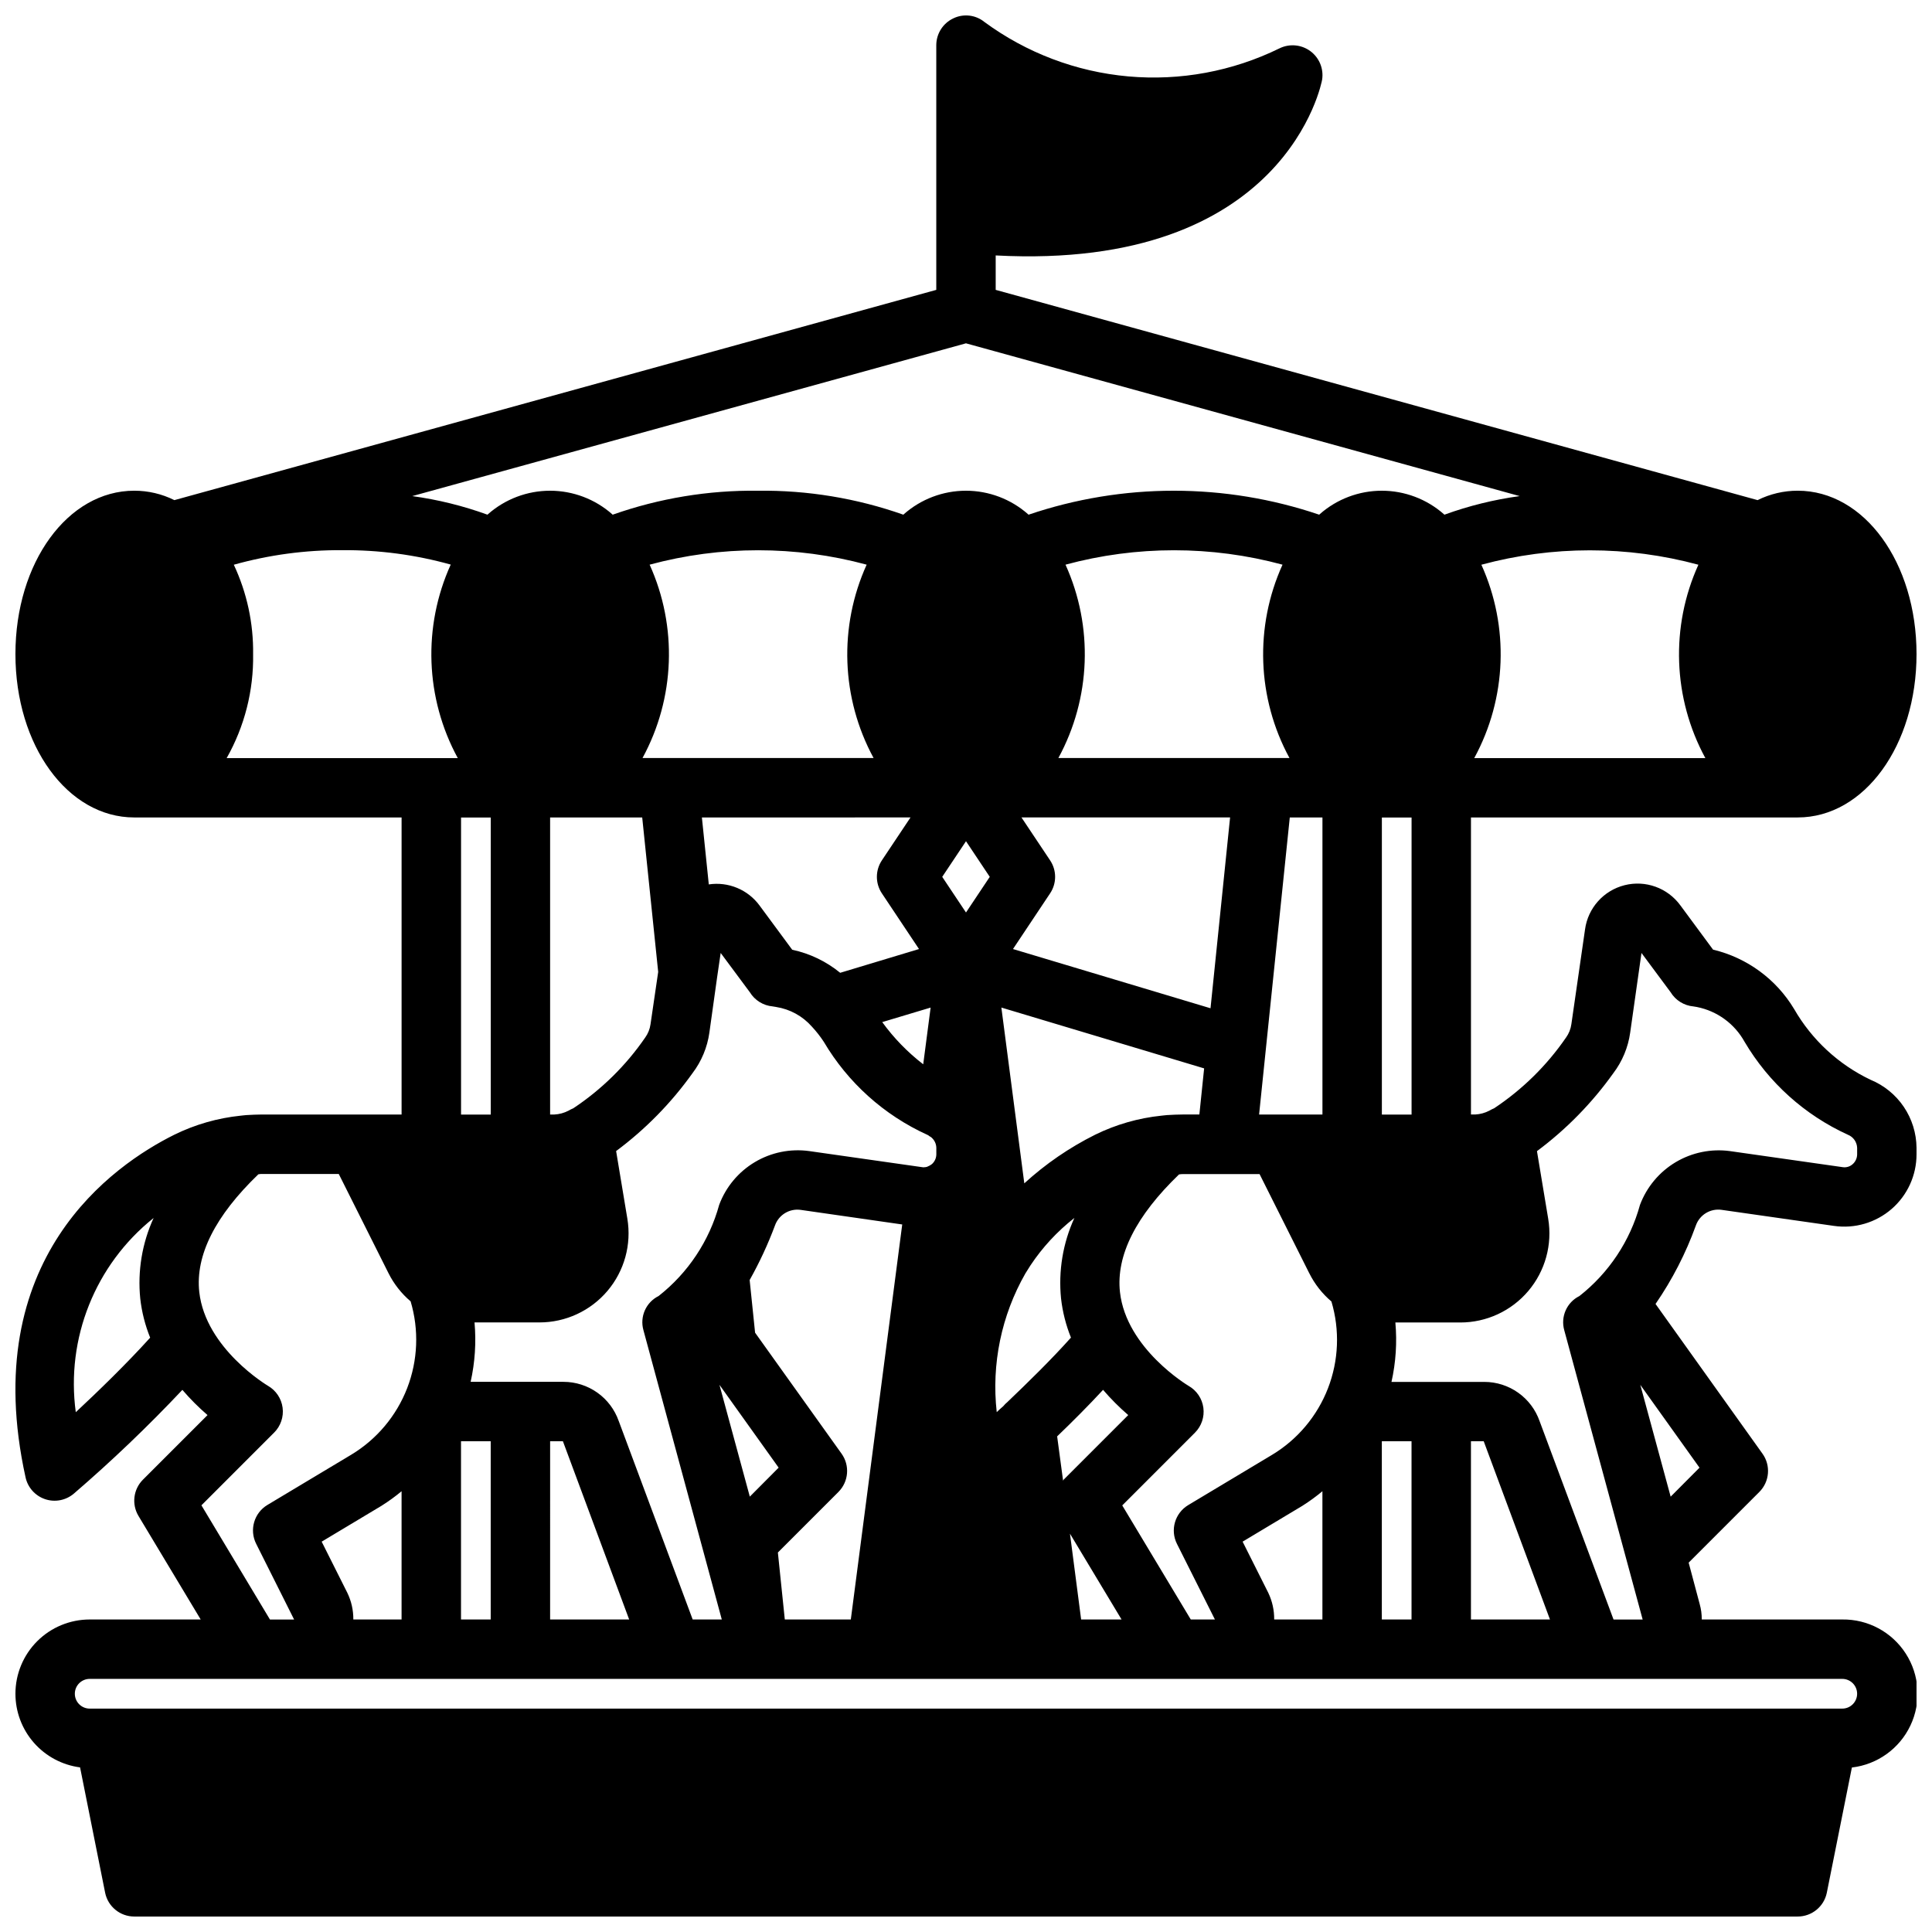 <?xml version="1.0" encoding="UTF-8"?>
<!-- Uploaded to: ICON Repo, www.iconrepo.com, Generator: ICON Repo Mixer Tools -->
<svg width="800px" height="800px" version="1.1" viewBox="144 144 512 512" xmlns="http://www.w3.org/2000/svg">
 <defs>
  <clipPath id="a">
   <path d="m148.09 148.09h503.81v503.81h-503.81z"/>
  </clipPath>
 </defs>
 <g clip-path="url(#a)">
  <path d="m148.09 592.86c0 4.777 1.738 9.391 4.891 12.984 3.152 3.59 7.5 5.91 12.238 6.531l6.644 33.227c0.75 3.664 3.973 6.297 7.715 6.297h440.83c3.742 0 6.969-2.633 7.715-6.297l6.644-33.195c6.746-0.785 12.613-4.996 15.516-11.137 2.906-6.141 2.438-13.344-1.238-19.059-3.676-5.711-10.035-9.129-16.828-9.031h-37.234c0.012-1.383-0.176-2.762-0.551-4.094l-2.914-10.941v-0.039l18.723-18.723c2.723-2.723 3.074-7.016 0.832-10.145l-28.34-39.676c4.434-6.438 8.02-13.414 10.676-20.766 0.988-2.852 3.859-4.602 6.848-4.172l29.758 4.25c5.504 0.797 11.078-0.84 15.281-4.481 4.199-3.644 6.609-8.93 6.602-14.492v-1.73c-0.035-3.871-1.211-7.648-3.379-10.855-2.172-3.207-5.238-5.699-8.82-7.172-8.488-4.051-15.543-10.582-20.234-18.734-4.754-7.926-12.5-13.602-21.488-15.746l-8.66-11.73v0.004c-3.375-4.637-9.23-6.754-14.789-5.352s-9.707 6.043-10.48 11.727l-3.621 25.113v-0.004c-0.176 1.281-0.66 2.496-1.418 3.543-5.094 7.406-11.562 13.766-19.047 18.738-0.438 0.176-0.859 0.387-1.262 0.629-1.168 0.609-2.461 0.961-3.777 1.023h-1.102v-78.723h86.59c17.633 0 31.488-19.051 31.488-43.297 0-24.242-13.855-43.293-31.488-43.293-3.688-0.004-7.332 0.852-10.633 2.496l-201.91-55.719v-9.125c77.066 4.094 86.434-46.051 86.512-46.602 0.441-2.914-0.777-5.832-3.16-7.57-2.383-1.734-5.531-2.004-8.176-0.695-12.426 6.086-26.281 8.652-40.062 7.418s-26.961-6.227-38.105-14.426c-2.336-1.898-5.562-2.266-8.266-0.941-2.734 1.301-4.477 4.055-4.488 7.082v64.859l-201.91 55.719c-3.305-1.645-6.945-2.5-10.637-2.496-17.633 0-31.488 19.051-31.488 43.297s13.855 43.293 31.488 43.293h70.848v78.723h-36.918c-1.418 0-2.832 0.078-4.25 0.156-0.551 0.078-1.023 0.078-1.496 0.156-6.106 0.629-12.051 2.336-17.555 5.039-16.141 8.031-52.195 32.828-39.441 90.766 0.578 2.719 2.551 4.93 5.184 5.82 2.633 0.887 5.539 0.32 7.648-1.492 10.051-8.652 19.641-17.82 28.734-27.473 2.051 2.391 4.281 4.625 6.668 6.684l-17.117 17.113c-2.555 2.555-3.039 6.523-1.18 9.621l16.484 27.434h-29.418c-5.219 0-10.227 2.074-13.914 5.762-3.691 3.691-5.766 8.699-5.766 13.918zm484.13-3.938c2.176 0 3.938 1.762 3.938 3.938 0 2.172-1.762 3.938-3.938 3.938h-464.45c-2.172 0-3.938-1.766-3.938-3.938 0-2.176 1.766-3.938 3.938-3.938zm-396.18-22.828-6.793-13.539 15.941-9.555v-0.004c1.824-1.152 3.574-2.422 5.234-3.801v33.984h-12.785c0.023-2.453-0.523-4.879-1.598-7.086zm163.95-331.11 146.73 40.484v0.004c-6.805 0.93-13.488 2.582-19.941 4.926-0.047 0-0.086-0.094-0.133-0.133-4.543-4.008-10.395-6.219-16.453-6.219-6.059 0-11.91 2.211-16.453 6.219-0.047 0.039-0.086 0.094-0.133 0.133-24.98-8.469-52.055-8.469-77.035 0-0.047 0-0.086-0.094-0.133-0.133h-0.004c-4.543-4.008-10.391-6.219-16.449-6.219s-11.91 2.211-16.453 6.219c-0.047 0.039-0.086 0.094-0.133 0.133-12.371-4.359-25.406-6.512-38.52-6.352-13.113-0.16-26.152 1.992-38.52 6.352-0.047 0-0.086-0.094-0.133-0.133-4.543-4.008-10.395-6.219-16.453-6.219-6.059 0-11.906 2.211-16.453 6.219l-0.133 0.133c-6.453-2.344-13.137-3.996-19.938-4.926zm137.21 290.96 17.555 47.23-20.938 0.004v-47.234zm-19.129 47.234h-7.871v-47.234h7.871zm-36.398 0c0.027-2.453-0.512-4.879-1.574-7.086l-6.793-13.539 15.941-9.555-0.004-0.004c1.82-1.152 3.559-2.422 5.211-3.801v33.984zm-215.5-47.234h7.871v47.23l-7.871 0.004zm23.617 0h3.387l17.555 47.23-20.945 0.004zm18.184-5.352h-0.004c-1.062-3.035-3.043-5.664-5.664-7.527-2.625-1.859-5.758-2.863-8.977-2.863h-24.605c1.152-5.164 1.5-10.473 1.031-15.746h17.199c6.945 0.004 13.535-3.051 18.027-8.348 4.488-5.301 6.418-12.305 5.273-19.156l-2.977-17.91v0.004c7.777-5.781 14.602-12.742 20.23-20.625 2.398-3.152 3.941-6.867 4.488-10.785l2.047-14.641 0.945-6.453 7.715 10.391v-0.004c1.305 2.152 3.555 3.555 6.059 3.777l0.945 0.156v0.004c3.66 0.574 7 2.414 9.449 5.195 1.16 1.246 2.215 2.586 3.148 4.012 6.391 10.828 15.953 19.43 27.395 24.641 0.078 0.078 0.234 0.078 0.316 0.156h-0.004c0.219 0.188 0.457 0.344 0.711 0.473 0.871 0.688 1.391 1.727 1.414 2.836v1.73c-0.004 0.996-0.434 1.941-1.18 2.598-0.336 0.262-0.707 0.473-1.102 0.629-0.172 0.09-0.359 0.145-0.551 0.16-0.078 0.078-0.078 0-0.078 0-0.312 0.078-0.637 0.078-0.945 0l-29.836-4.25c-5.004-0.688-10.09 0.348-14.426 2.938-4.336 2.59-7.66 6.578-9.426 11.309-2.625 9.57-8.254 18.043-16.059 24.168-3.34 1.66-5.027 5.461-4.016 9.051l20.766 76.668h-7.715zm8.188-226.95h-0.004c18.836-5.09 38.68-5.09 57.516 0-7.449 16.426-6.769 35.395 1.84 51.246h-61.242c8.625-15.844 9.324-34.812 1.887-51.246zm141.38 145.71c-1.418 0-2.832 0.078-4.25 0.156-0.551 0.078-1.023 0.078-1.496 0.156-6.106 0.629-12.047 2.336-17.555 5.039-6.832 3.406-13.156 7.746-18.789 12.895l-6.078-46.586 53.734 16.121-1.262 12.219zm-31.812 97.039-1.574-11.738 0.047-0.047c3.938-3.777 8.188-8.031 12.121-12.281h0.004c2.055 2.391 4.281 4.625 6.668 6.684l-17.129 17.129c-0.023 0.039-0.062 0.172-0.137 0.254zm-25.73-169.46 6.297 9.445-6.297 9.445-6.301-9.445zm-11.336 59.117c-4.137-3.188-7.797-6.953-10.863-11.18l12.824-3.848zm36.523 62.047c0.402 3.566 1.289 7.059 2.629 10.383-5.273 5.902-11.484 11.957-16.84 17.074h0.004c-0.406 0.328-0.777 0.699-1.102 1.102-0.629 0.551-1.18 1.023-1.73 1.574h-0.004c-1.426-12.746 1.234-25.621 7.598-36.762 0.086-0.156 0.203-0.316 0.301-0.473 0.094-0.156 0.211-0.355 0.332-0.527 0.234-0.379 0.457-0.746 0.707-1.125 3.164-4.762 7.07-8.988 11.57-12.516l0.07-0.047c-3.047 6.668-4.266 14.023-3.535 21.316zm39.613-76.895-52.348-15.695 9.84-14.762c1.766-2.644 1.766-6.09 0-8.738l-7.59-11.375h55.285zm20.926-66.312h-61.246c8.625-15.844 9.324-34.812 1.891-51.246 18.832-5.09 38.68-5.09 57.512 0-7.449 16.426-6.769 35.395 1.844 51.246zm-100.43 15.742-7.59 11.375c-1.762 2.648-1.762 6.094 0 8.738l9.84 14.762-20.883 6.297c-3.691-3.019-8.051-5.113-12.715-6.109l-8.66-11.73 0.004 0.004c-3.102-4.215-8.281-6.363-13.453-5.59l-1.828-17.746zm-42.594 180v-0.039l-8.039-29.602 15.688 21.953zm9.281 32.551-1.836-17.75 16.043-16.043v-0.004c2.723-2.723 3.074-7.016 0.836-10.145l-22.918-32.062-1.441-13.965h0.004c2.598-4.625 4.832-9.441 6.691-14.406 0.988-2.852 3.859-4.602 6.848-4.172l26.844 3.856h0.047l-13.625 104.69zm78.531 0-2.961-22.742 13.672 22.742zm29.055 0-18.16-30.23 19.262-19.27c1.734-1.734 2.559-4.18 2.234-6.609-0.324-2.43-1.766-4.57-3.894-5.789-0.164-0.094-16.531-9.855-18.207-24.859-1.07-9.723 4.25-20.215 15.656-31.195h0.062c0.336-0.066 0.68-0.094 1.023-0.082h20.254l13.168 26.27h0.004c1.43 2.867 3.426 5.414 5.871 7.488 2.254 7.562 1.934 15.66-0.918 23.02-2.848 7.356-8.066 13.559-14.824 17.629l-22.199 13.305c-3.539 2.117-4.844 6.606-2.992 10.289l10.059 20.035zm18.105-133.82 8.133-78.723h8.656v78.723zm-163.48-78.723 4.234 40.934-2.031 13.855c-0.176 1.281-0.664 2.496-1.418 3.543-5.094 7.406-11.562 13.766-19.051 18.738-0.434 0.176-0.855 0.387-1.258 0.629-1.172 0.609-2.461 0.961-3.781 1.023h-1.102v-78.723zm272.54 180v-0.039l-8.035-29.602 15.688 21.953zm-15.199-112.21c2.394-3.152 3.941-6.867 4.484-10.785l2.992-21.098 7.715 10.391c1.305 2.152 3.555 3.555 6.062 3.777l0.945 0.156v0.004c5.348 1.066 9.953 4.438 12.594 9.207 6.391 10.828 15.953 19.43 27.395 24.641 1.426 0.57 2.383 1.93 2.441 3.465v1.73c-0.008 0.996-0.438 1.941-1.184 2.598-0.727 0.656-1.711 0.945-2.676 0.789l-29.836-4.25h0.004c-5.004-0.68-10.086 0.363-14.422 2.949-4.332 2.59-7.656 6.574-9.434 11.297-2.621 9.57-8.254 18.043-16.059 24.168-3.34 1.66-5.023 5.461-4.012 9.051l20.781 76.676h-7.715l-19.602-52.586c-1.062-3.035-3.043-5.664-5.668-7.527-2.621-1.859-5.758-2.863-8.973-2.863h-24.609c1.156-5.164 1.504-10.473 1.031-15.746h17.199c6.945 0.004 13.539-3.051 18.027-8.348 4.488-5.301 6.418-12.305 5.273-19.156l-2.977-17.91 0.004 0.004c7.769-5.785 14.59-12.746 20.215-20.633zm-53.453 10.941h-7.871v-78.723h7.871zm16.609-94.465c8.625-15.844 9.324-34.812 1.891-51.246 18.832-5.09 38.68-5.09 57.512 0-7.449 16.426-6.766 35.395 1.844 51.246zm-328.73-51.246c9.352-2.621 19.023-3.918 28.734-3.859 9.715-0.074 19.395 1.211 28.754 3.82-7.453 16.441-6.762 35.43 1.867 51.285h-61.246c4.746-8.398 7.168-17.91 7.008-27.551 0.109-8.184-1.641-16.289-5.117-23.695zm60.223 66.988h7.871v78.723h-7.871zm-102.1 157.6c-2.652-19.551 5.144-39.062 20.547-51.402l0.07-0.047c-3.047 6.668-4.266 14.023-3.535 21.316 0.402 3.566 1.285 7.059 2.629 10.383-6.258 6.93-13.727 14.164-19.711 19.75zm51.461 54.949-18.164-30.27 19.262-19.27h0.004c1.734-1.73 2.566-4.172 2.246-6.602-0.32-2.43-1.754-4.574-3.875-5.797-0.164-0.094-16.531-9.855-18.207-24.859-1.07-9.723 4.25-20.215 15.656-31.195l0.031-0.004c0.336-0.066 0.68-0.094 1.023-0.086h20.254l13.168 26.27c1.43 2.867 3.43 5.414 5.875 7.488 2.254 7.562 1.93 15.66-0.918 23.016-2.852 7.359-8.066 13.562-14.828 17.633l-22.199 13.305c-3.535 2.117-4.84 6.606-2.992 10.289l10.062 20.082z"/>
 </g>
</svg>